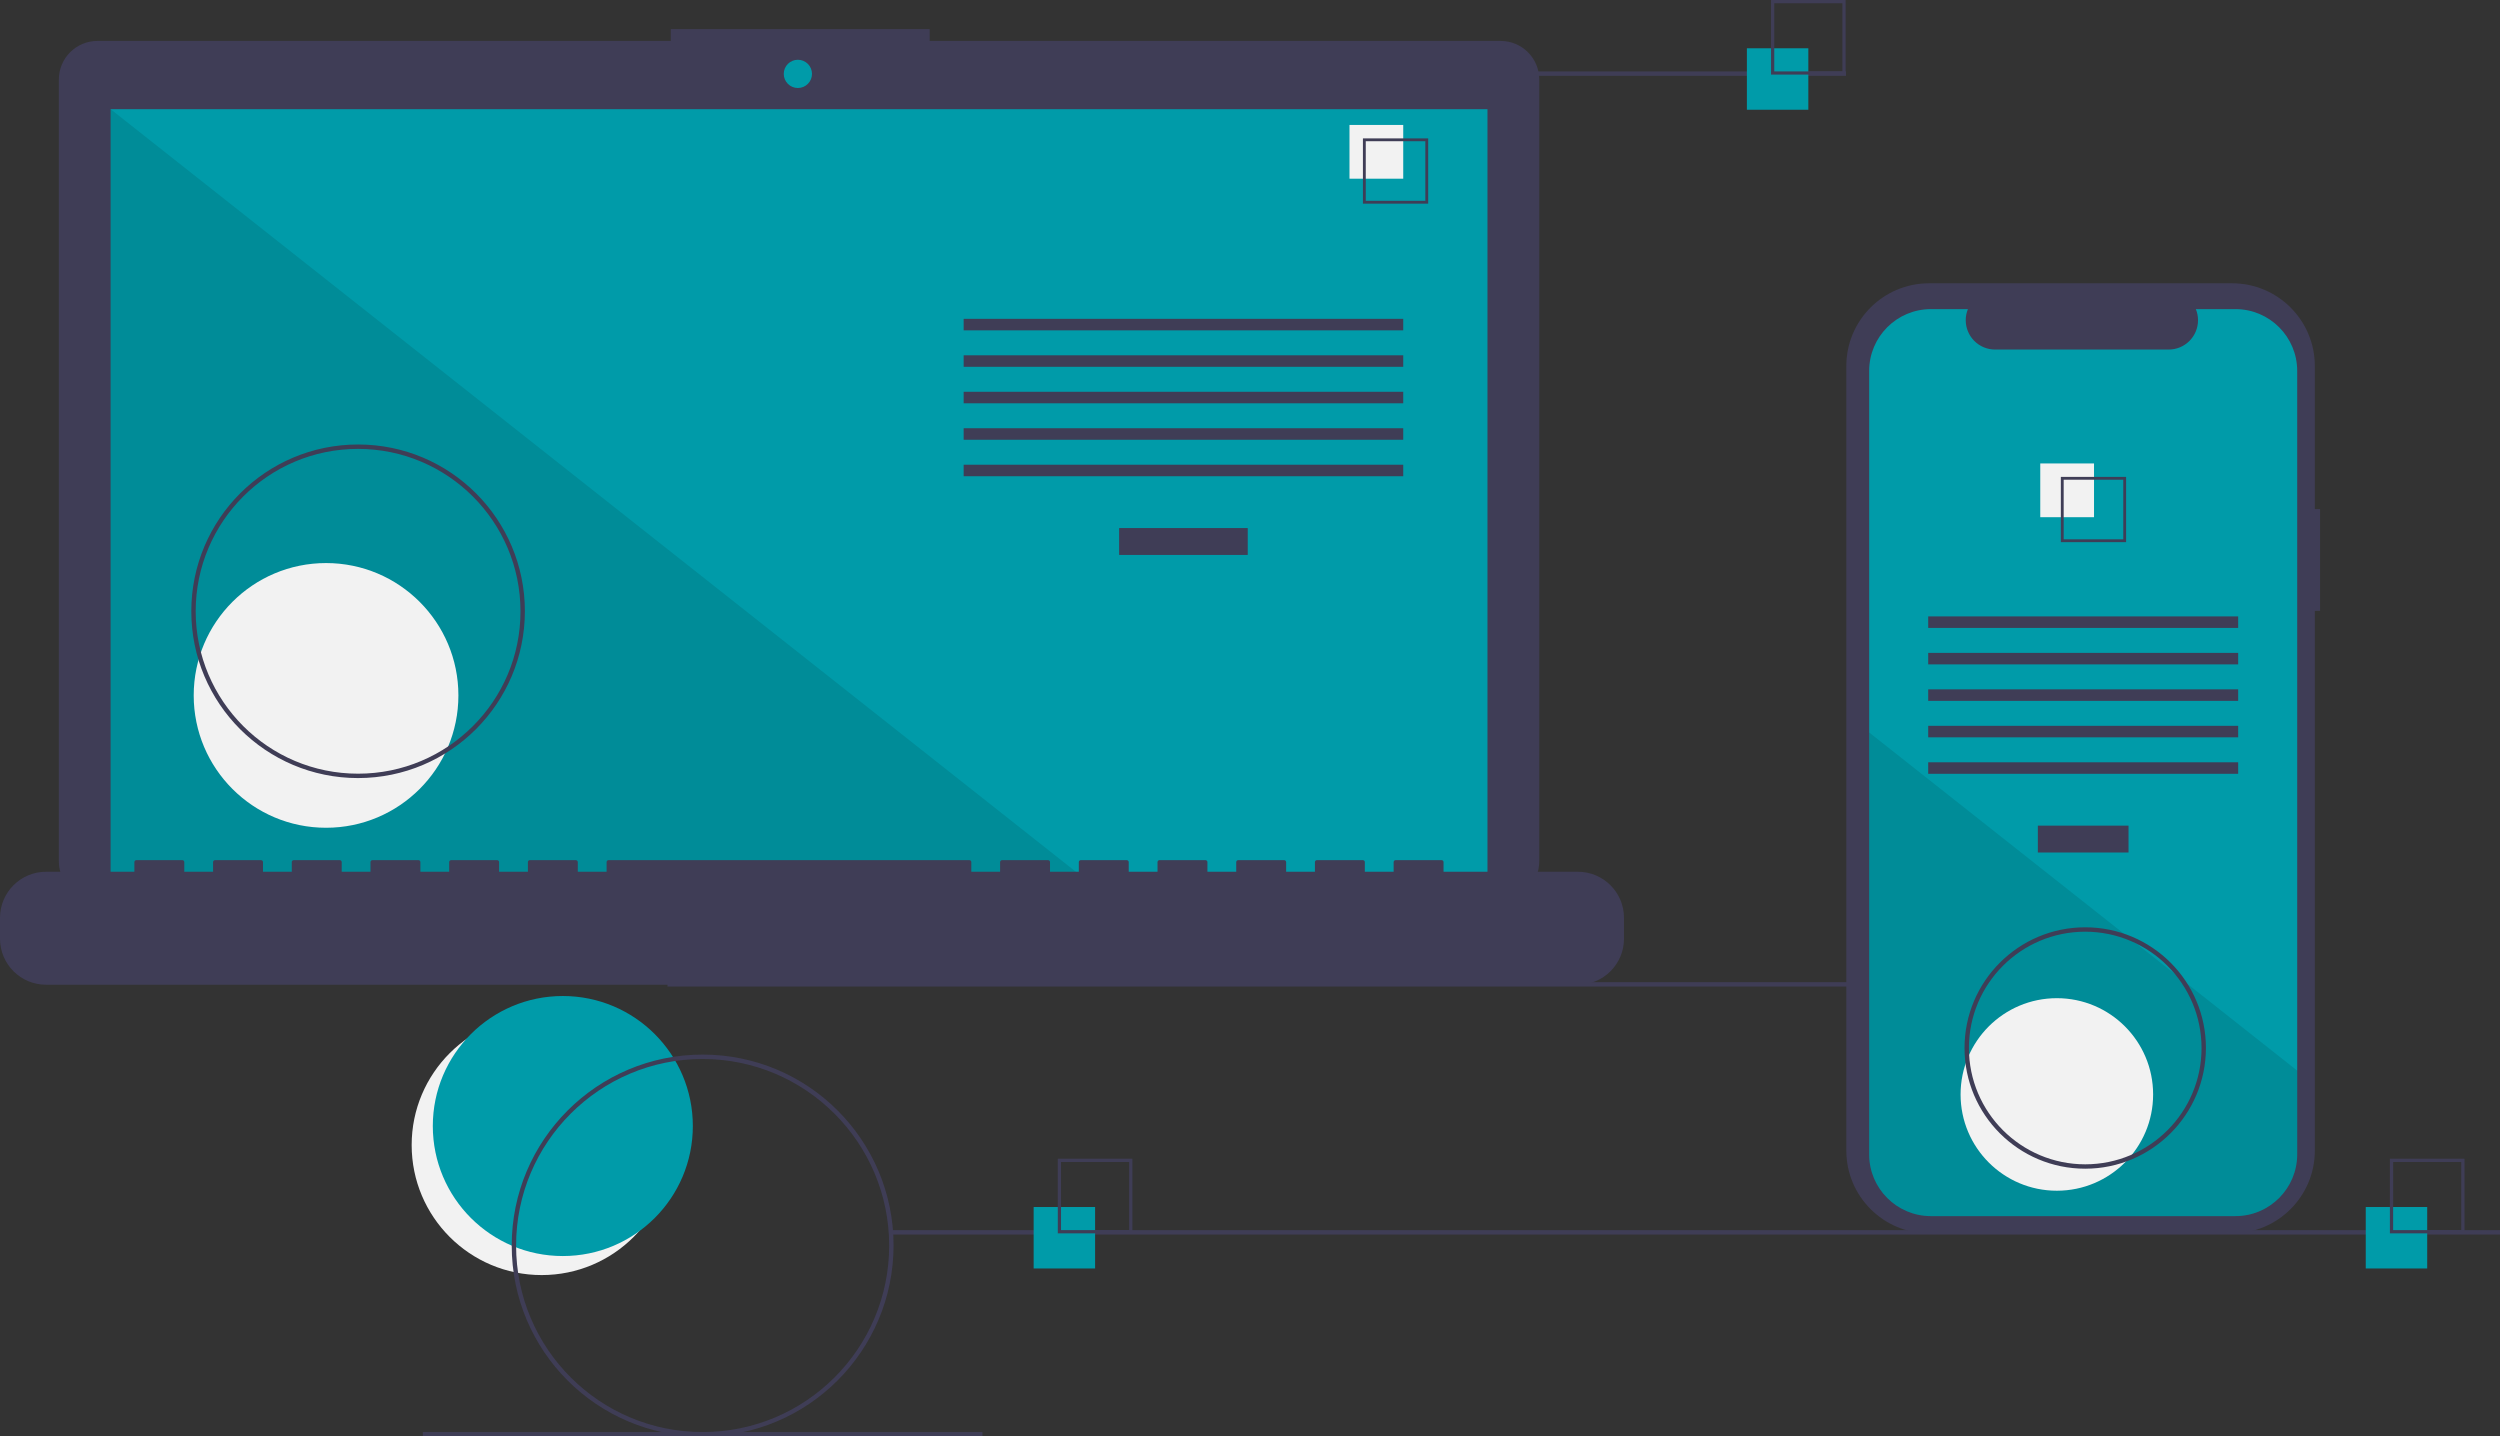 <?xml version="1.0" encoding="utf-8"?>
<!-- Generator: Adobe Illustrator 16.0.0, SVG Export Plug-In . SVG Version: 6.00 Build 0)  -->
<!DOCTYPE svg PUBLIC "-//W3C//DTD SVG 1.1//EN" "http://www.w3.org/Graphics/SVG/1.1/DTD/svg11.dtd">
<svg version="1.1" id="b6117b06-2b45-45bc-b789-4a82ab6612dd"
	 xmlns="http://www.w3.org/2000/svg" xmlns:xlink="http://www.w3.org/1999/xlink" x="0px" y="0px" width="1139.17px"
	 height="654.543px" viewBox="0 0 1139.17 654.543" enable-background="new 0 0 1139.17 654.543" xml:space="preserve">
<rect x="0" y="0" width="1139.17" height="654.543" fill="#333333" stroke="none"/>
<title>progressive_app</title>
<circle fill="#F2F2F2" cx="246.826" cy="521.765" r="59.243"/>
<circle fill="#009BA9" cx="256.46" cy="513.095" r="59.243"/>
<rect x="304.171" y="447.543" fill="#3F3D56" width="732.999" height="2"/>
<path fill="#3F3D56" d="M683.792,18.652H423.623V13.29H305.653v5.362H44.41c-9.72,0-17.599,7.879-17.599,17.598l0,0v356.252
	c0,9.72,7.879,17.599,17.599,17.599h639.382c9.72,0,17.599-7.879,17.599-17.599V36.25C701.391,26.531,693.512,18.652,683.792,18.652
	L683.792,18.652z"/>
<rect x="50.406" y="49.753" fill="#009BA9" width="627.392" height="353.914"/>
<circle fill="#009BA9" cx="363.566" cy="33.667" r="6.435"/>
<polygon opacity="0.1" enable-background="new    " points="498.373,403.667 50.406,403.667 50.406,49.754 "/>
<circle fill="#F2F2F2" cx="148.573" cy="316.877" r="60.307"/>
<rect x="509.952" y="240.622" fill="#3F3D56" width="58.605" height="12.246"/>
<rect x="439.102" y="145.279" fill="#3F3D56" width="200.307" height="5.249"/>
<rect x="439.102" y="161.898" fill="#3F3D56" width="200.307" height="5.248"/>
<rect x="439.102" y="178.518" fill="#3F3D56" width="200.307" height="5.249"/>
<rect x="439.102" y="195.137" fill="#3F3D56" width="200.307" height="5.248"/>
<rect x="439.102" y="211.756" fill="#3F3D56" width="200.307" height="5.249"/>
<rect x="614.917" y="56.934" fill="#F2F2F2" width="24.491" height="24.492"/>
<path fill="#3F3D56" d="M650.78,92.797H621.04v-29.74h29.739V92.797z M622.333,91.504h27.153V64.35h-27.153V91.504z"/>
<path fill="#3F3D56" d="M719.007,397.231h-61.229v-4.411c0-0.483-0.392-0.875-0.875-0.875l0,0H635.91
	c-0.483,0-0.875,0.392-0.875,0.875l0,0v4.411h-13.121v-4.411c0-0.483-0.392-0.875-0.874-0.875l0,0h-20.993
	c-0.483,0-0.875,0.392-0.875,0.875l0,0v4.411h-13.12v-4.411c0-0.483-0.392-0.875-0.875-0.875l0,0h-20.993
	c-0.482,0-0.874,0.392-0.874,0.875l0,0v4.411h-13.121v-4.411c0-0.483-0.392-0.875-0.874-0.875l0,0h-20.993
	c-0.483,0-0.875,0.392-0.875,0.875l0,0v4.411h-13.12v-4.411c0-0.483-0.392-0.875-0.875-0.875l0,0h-20.993
	c-0.483,0-0.875,0.392-0.875,0.875l0,0v4.411h-13.12v-4.411c0-0.483-0.392-0.875-0.875-0.875l0,0h-20.992
	c-0.483,0-0.875,0.392-0.875,0.875l0,0v4.411H442.6v-4.411c0-0.483-0.392-0.875-0.874-0.875l0,0H277.281
	c-0.483,0-0.875,0.392-0.875,0.875l0,0v4.411h-13.12v-4.411c0-0.483-0.392-0.875-0.875-0.875l0,0h-20.993
	c-0.482,0-0.874,0.392-0.874,0.875l0,0v4.411h-13.121v-4.411c0-0.483-0.392-0.875-0.875-0.875l0,0h-20.992
	c-0.483,0-0.875,0.392-0.875,0.875l0,0v4.411H191.56v-4.411c0-0.483-0.392-0.875-0.874-0.875l0,0h-20.993
	c-0.483,0-0.875,0.392-0.875,0.875l0,0v4.411h-13.12v-4.411c0-0.483-0.392-0.875-0.875-0.875l0,0h-20.993
	c-0.482,0-0.874,0.392-0.874,0.875l0,0v4.411h-13.121v-4.411c0-0.483-0.392-0.875-0.874-0.875l0,0H97.967
	c-0.483,0-0.875,0.392-0.875,0.875l0,0v4.411h-13.12v-4.411c0-0.483-0.392-0.875-0.875-0.875l0,0H62.104
	c-0.482,0-0.874,0.392-0.874,0.875l0,0v4.411H20.992C9.399,397.231,0,406.631,0,418.225v9.492c0,11.595,9.398,20.993,20.992,20.993
	h698.015c11.594,0,20.993-9.398,20.993-20.993v-9.492C739.999,406.631,730.601,397.231,719.007,397.231z"/>
<path fill="#3F3D56" d="M163.171,354.543c-41.974,0-76-34.026-76-76s34.026-76,76-76s76,34.026,76,76
	C239.124,320.497,205.125,354.496,163.171,354.543z M163.171,204.543c-40.869,0-74,33.131-74,74c0,40.869,33.131,74,74,74
	s74-33.131,74-74C237.125,237.693,204.022,204.589,163.171,204.543z"/>
<rect x="586.171" y="32.543" fill="#3F3D56" width="254.999" height="2"/>
<rect x="406.171" y="560.543" fill="#3F3D56" width="732.999" height="2"/>
<rect x="192.671" y="652.543" fill="#3F3D56" width="255" height="2"/>
<rect x="471" y="550" fill="#009BA9" width="28" height="28"/>
<path fill="#3F3D56" d="M516,562h-34v-34h34V562z M483.478,560.521h31.044v-31.043h-31.044V560.521z"/>
<rect x="796" y="22" fill="#009BA9" width="28" height="28"/>
<path fill="#3F3D56" d="M841,34h-34V0h34V34z M808.478,32.521h31.044V1.479h-31.044V32.521z"/>
<rect x="1078" y="550" fill="#009BA9" width="28" height="28"/>
<path fill="#3F3D56" d="M1123,562h-34v-34h34V562z M1090.478,560.521h31.044v-31.043h-31.044V560.521z"/>
<path fill="#3F3D56" d="M1057.171,231.958h-2.379v-65.162c0-20.829-16.885-37.713-37.714-37.713l0,0H879.026
	c-20.829,0-37.714,16.885-37.714,37.713l0,0v357.482c0,20.828,16.885,37.714,37.713,37.714c0.001,0,0.001,0,0.001,0h138.053
	c20.829,0,37.714-16.886,37.714-37.714l0,0V278.341h2.379V231.958z"/>
<path fill="#009BA9" d="M1046.761,169.013v356.959c0.003,15.556-12.604,28.168-28.16,28.171h-138.72
	c-15.555-0.003-28.162-12.615-28.16-28.171V169.013c0.002-15.552,12.608-28.158,28.16-28.16h16.83
	c-2.789,6.842,0.496,14.651,7.339,17.44c1.604,0.654,3.319,0.99,5.051,0.99h79.091c7.389,0,13.379-5.989,13.38-13.378
	c0-1.732-0.337-3.448-0.99-5.052h18.02C1034.153,140.855,1046.76,153.461,1046.761,169.013z"/>
<rect x="928.579" y="376.218" fill="#3F3D56" width="41.323" height="12.246"/>
<rect x="878.621" y="280.875" fill="#3F3D56" width="141.24" height="5.248"/>
<rect x="878.621" y="297.494" fill="#3F3D56" width="141.24" height="5.248"/>
<rect x="878.621" y="314.113" fill="#3F3D56" width="141.24" height="5.249"/>
<rect x="878.621" y="330.733" fill="#3F3D56" width="141.24" height="5.248"/>
<rect x="878.621" y="347.353" fill="#3F3D56" width="141.24" height="5.248"/>
<rect x="929.683" y="211.179" fill="#F2F2F2" width="24.492" height="24.492"/>
<path fill="#3F3D56" d="M939.059,217.303v29.74h29.74v-29.74H939.059z M967.509,245.753h-27.16v-27.16h27.16V245.753z"/>
<path opacity="0.1" enable-background="new    " d="M1046.761,487.854v38.12c0.003,15.555-12.604,28.167-28.16,28.17h-138.72
	c-15.555-0.003-28.162-12.615-28.16-28.17v-192.21l116.87,92.329l2,1.58l21.74,17.17l2.03,1.61L1046.761,487.854z"/>
<circle fill="#F2F2F2" cx="937.241" cy="498.707" r="43.868"/>
<path fill="#3F3D56" d="M320.171,654.543c-48.049,0-87-38.951-87-87s38.951-87,87-87s87,38.951,87,87
	C407.117,615.569,368.198,654.489,320.171,654.543z M320.171,482.543c-46.944,0-85,38.056-85,85s38.056,85,85,85s85-38.056,85-85
	C405.118,520.621,367.094,482.597,320.171,482.543z"/>
<path fill="#3F3D56" d="M950.171,532.543c-30.376,0-55-24.624-55-55c0-30.375,24.624-55,55-55s55,24.625,55,55
	C1005.137,507.904,980.532,532.509,950.171,532.543z M950.171,424.543c-29.271,0-53,23.729-53,53c0,29.271,23.729,53,53,53
	s53-23.729,53-53l0,0C1003.138,448.286,979.429,424.576,950.171,424.543z"/>
</svg>
